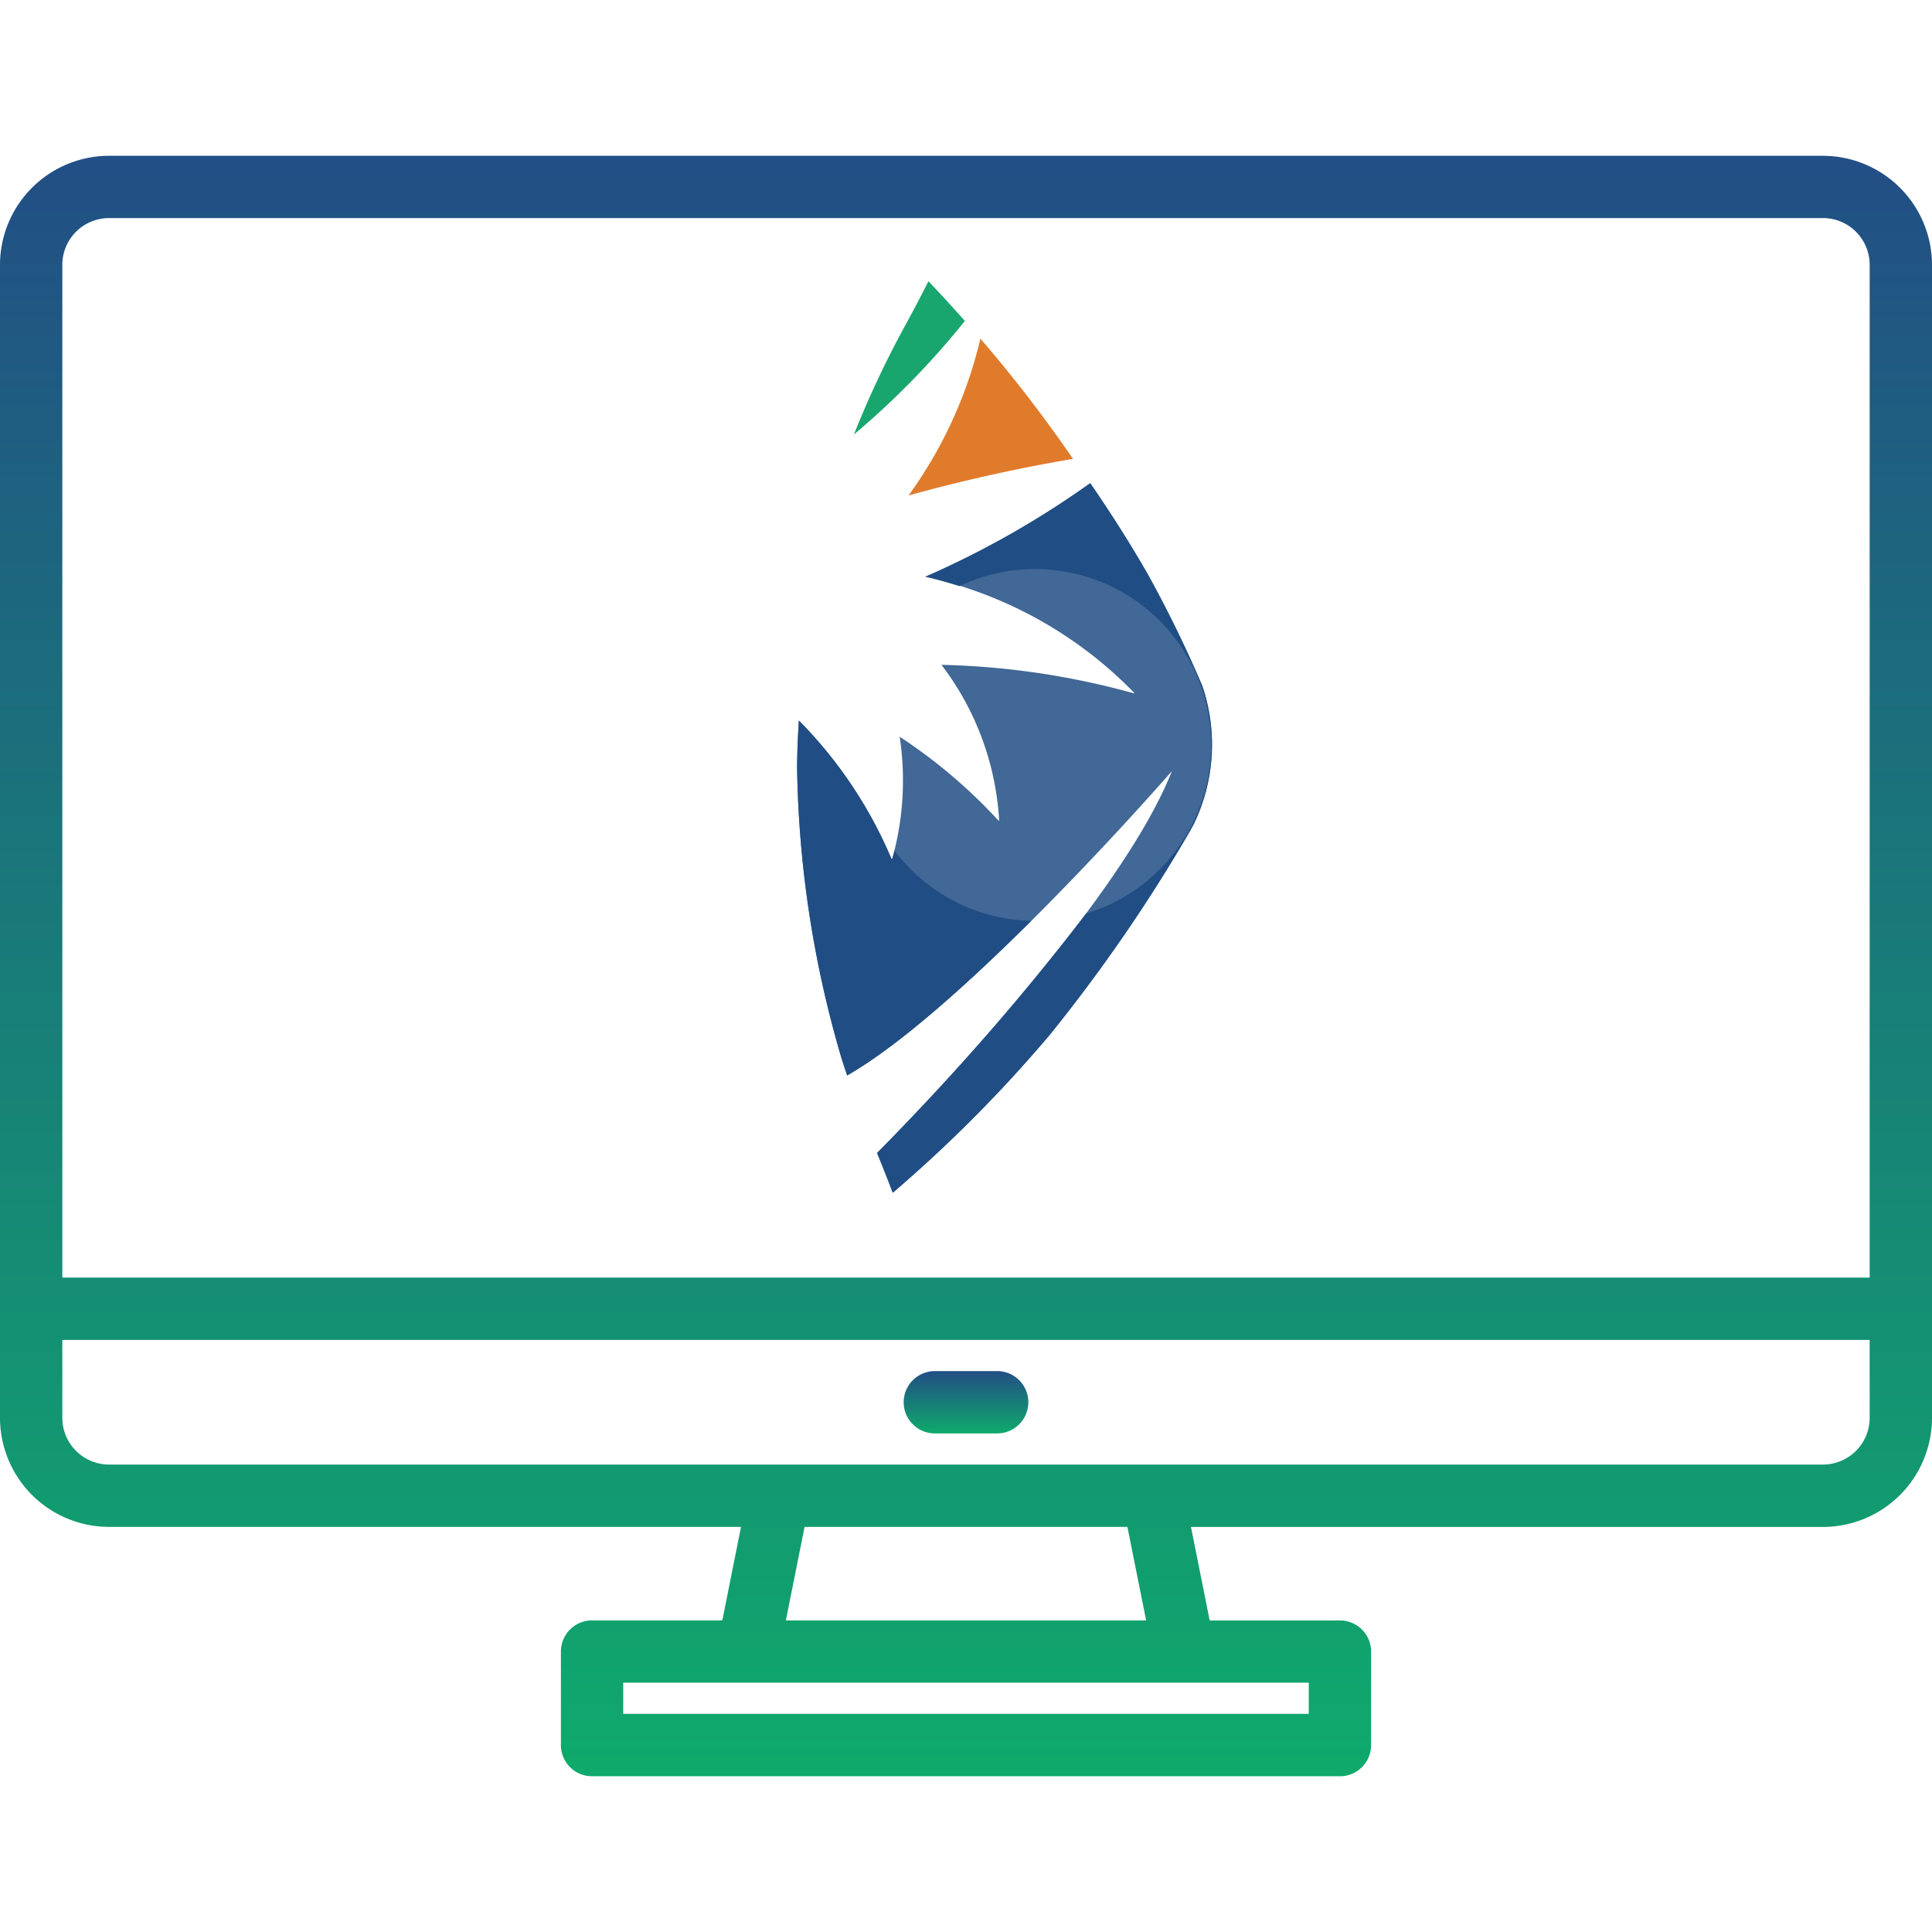 <svg xmlns="http://www.w3.org/2000/svg" xmlns:xlink="http://www.w3.org/1999/xlink" width="100" height="100" viewBox="0 0 100 100">
  <defs>
    <linearGradient id="linear-gradient" x1="0.5" x2="0.5" y2="1" gradientUnits="objectBoundingBox">
      <stop offset="0" stop-color="#224e85"/>
      <stop offset="1" stop-color="#0faa6c"/>
    </linearGradient>
    <clipPath id="clip-path">
      <rect id="Rectangle_11588" data-name="Rectangle 11588" width="100" height="100" transform="translate(752 983)" fill="url(#linear-gradient)"/>
    </clipPath>
  </defs>
  <g id="المنصة" transform="translate(-752 -983)">
    <g id="Mask_Group_1" data-name="Mask Group 1" clip-path="url(#clip-path)">
      <g id="svgexport-10_1_" data-name="svgexport-10 (1)" transform="translate(750.387 981.387)">
        <path id="Path_69489" data-name="Path 69489" d="M95.968,9.677H7.258a5.651,5.651,0,0,0-5.645,5.645V75a5.651,5.651,0,0,0,5.645,5.645h32.71L39,85.484H32.258A1.613,1.613,0,0,0,30.645,87.1v4.839a1.613,1.613,0,0,0,1.613,1.613h38.71a1.613,1.613,0,0,0,1.613-1.613V87.1a1.613,1.613,0,0,0-1.613-1.613H64.226l-.968-4.839h32.71A5.651,5.651,0,0,0,101.613,75V15.323a5.651,5.651,0,0,0-5.645-5.645ZM69.355,88.71v1.613H33.871V88.71ZM42.29,85.484l.968-4.839h16.71l.968,4.839ZM98.387,75a2.421,2.421,0,0,1-2.419,2.419H7.258A2.421,2.421,0,0,1,4.839,75V70.968H98.387Zm0-7.258H4.839V15.323A2.421,2.421,0,0,1,7.258,12.9h88.71a2.421,2.421,0,0,1,2.419,2.419Z" fill="url(#linear-gradient)"/>
        <path id="Path_69490" data-name="Path 69490" d="M53.226,72.581H50a1.613,1.613,0,1,0,0,3.226h3.226a1.613,1.613,0,1,0,0-3.226Z" fill="url(#linear-gradient)"/>
      </g>
    </g>
    <g id="default_ico" transform="translate(793.257 997.557)">
      <g id="Group_3" data-name="Group 3" transform="translate(0 10.386)" opacity="0.85">
        <path id="Path_1" data-name="Path 1" d="M1247.458,399.409q.971-1.8,1.809-3.637-.626-1.768-1.372-3.518A9.44,9.44,0,0,1,1247.458,399.409Z" transform="translate(-1226.923 -381.701)" fill="none"/>
        <path id="Path_2" data-name="Path 2" d="M1156.225,545.65l-.016-.03.013.033Z" transform="translate(-1151.264 -508.865)" fill="none"/>
        <path id="Path_3" data-name="Path 3" d="M1216.165,330.478l-.083.06c1.047,1.526,2.081,3.143,3.02,4.789Q1217.755,332.874,1216.165,330.478Z" transform="translate(-1200.908 -330.478)" fill="none"/>
        <path id="Path_4" data-name="Path 4" d="M1211.131,436.108a83.435,83.435,0,0,1-7.264,10.562A64.328,64.328,0,0,0,1211.131,436.108Z" transform="translate(-1190.78 -418.062)" fill="none"/>
        <path id="Path_5" data-name="Path 5" d="M1129.588,431.818a55.917,55.917,0,0,1-2.321-15.18A47.254,47.254,0,0,0,1129.588,431.818Z" transform="translate(-1127.263 -401.918)" fill="none"/>
        <path id="Path_6" data-name="Path 6" d="M1140.369,359.378a83.433,83.433,0,0,0,7.264-10.562l.183-.337a9.441,9.441,0,0,0,.437-7.154q-1.227-2.883-2.777-5.7c-.939-1.647-1.973-3.264-3.02-4.789a47.166,47.166,0,0,1-7.618,4.431c-.328.153-.63.288-.913.409a21.482,21.482,0,0,1,10.81,6.016l-.013.024a40.42,40.42,0,0,0-9.967-1.477,14.659,14.659,0,0,1,2.986,8.055l-.026.017a27.149,27.149,0,0,0-5.122-4.35,15.14,15.14,0,0,1-.388,6.329l-.031.011a22.814,22.814,0,0,0-4.8-7.177q-.077,1.184-.092,2.372a55.926,55.926,0,0,0,2.321,15.18c.088.273.178.546.271.819,6.195-3.549,16.807-15.754,16.807-15.754-2.68,6.794-12.9,17.379-15.262,19.764.276.674.545,1.349.8,2.026l.016.03A71.735,71.735,0,0,0,1140.369,359.378Z" transform="translate(-1127.282 -330.77)" fill="#204e84"/>
      </g>
      <g id="Group_4" data-name="Group 4" transform="translate(0.004 10.446)">
        <path id="Path_7" data-name="Path 7" d="M1132.326,409.491c-.038.145-.078.288-.121.43l-.031.011a22.814,22.814,0,0,0-4.8-7.177q-.077,1.184-.092,2.372a55.926,55.926,0,0,0,2.321,15.18c.088.273.178.546.271.819,2.744-1.572,6.354-4.842,9.525-8A9.1,9.1,0,0,1,1132.326,409.491Z" transform="translate(-1127.286 -390.467)" fill="#204e84"/>
        <path id="Path_8" data-name="Path 8" d="M1168.335,341.324q-1.227-2.883-2.777-5.7c-.939-1.647-1.973-3.264-3.021-4.789a47.145,47.145,0,0,1-7.618,4.431c-.328.153-.63.288-.914.409q.9.215,1.762.491a9.111,9.111,0,1,1,6.555,16.947,130.221,130.221,0,0,1-10.817,12.392c.276.674.545,1.349.8,2.026l.016.03a71.745,71.745,0,0,0,8.126-8.177,83.427,83.427,0,0,0,7.264-10.562q.092-.169.183-.337A9.441,9.441,0,0,0,1168.335,341.324Z" transform="translate(-1147.368 -330.83)" fill="#204e84"/>
      </g>
      <path id="Path_9" data-name="Path 9" d="M1161.017,295.18a84.961,84.961,0,0,1,8.516-1.895,71.962,71.962,0,0,0-4.795-6.227A22.646,22.646,0,0,1,1161.017,295.18Z" transform="translate(-1155.25 -284.09)" fill="#e07b2c"/>
      <path id="Path_10" data-name="Path 10" d="M1148.341,269.685q-.6,1.189-1.246,2.368a50.743,50.743,0,0,0-2.611,5.564,41.745,41.745,0,0,0,5.742-5.877C1149.613,271.049,1148.989,270.363,1148.341,269.685Z" transform="translate(-1141.542 -269.685)" fill="#19a66e"/>
    </g>
  </g>
</svg>
